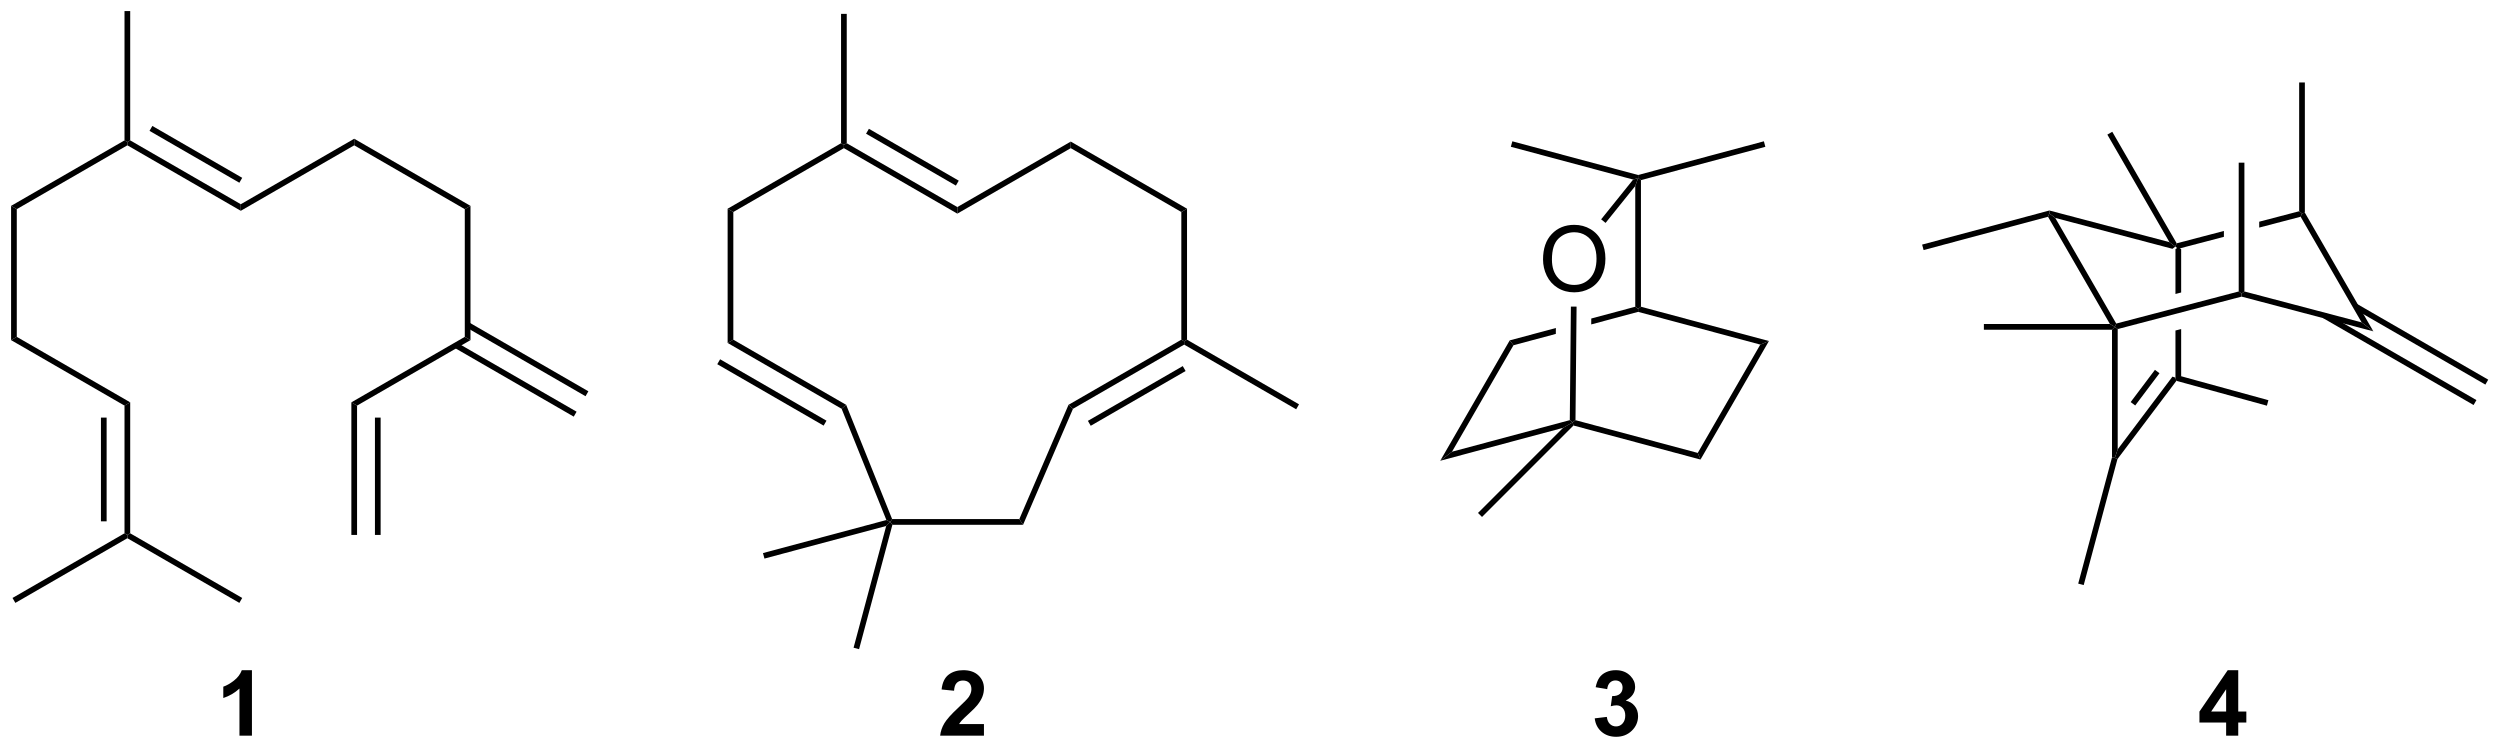 <?xml version="1.0" encoding="UTF-8"?>
<!DOCTYPE svg PUBLIC '-//W3C//DTD SVG 1.0//EN'
          'http://www.w3.org/TR/2001/REC-SVG-20010904/DTD/svg10.dtd'>
<svg stroke-dasharray="none" shape-rendering="auto" xmlns="http://www.w3.org/2000/svg" font-family="'Dialog'" text-rendering="auto" width="90" fill-opacity="1" color-interpolation="auto" color-rendering="auto" preserveAspectRatio="xMidYMid meet" font-size="12px" viewBox="0 0 90 27" fill="black" xmlns:xlink="http://www.w3.org/1999/xlink" stroke="black" image-rendering="auto" stroke-miterlimit="10" stroke-linecap="square" stroke-linejoin="miter" font-style="normal" stroke-width="1" height="27" stroke-dashoffset="0" font-weight="normal" stroke-opacity="1"
><!--Generated by the Batik Graphics2D SVG Generator--><defs id="genericDefs"
  /><g
  ><defs id="defs1"
    ><clipPath clipPathUnits="userSpaceOnUse" id="clipPath1"
      ><path d="M0.646 0.646 L226.371 0.646 L226.371 68.192 L0.646 68.192 L0.646 0.646 Z"
      /></clipPath
      ><clipPath clipPathUnits="userSpaceOnUse" id="clipPath2"
      ><path d="M-1.062 5.903 L-1.062 71.571 L218.387 71.571 L218.387 5.903 Z"
      /></clipPath
    ></defs
    ><g transform="scale(0.399,0.399) translate(-0.646,-0.646) matrix(1.029,0,0,1.029,1.738,-5.426)"
    ><path d="M189.939 27.559 L189.689 27.752 L189.689 31.678 L190.189 31.547 L190.189 27.752 L189.939 27.559 ZM190.189 34.751 L189.689 34.882 L189.689 38.975 L189.939 39.059 L190.189 38.868 L190.189 34.751 Z" stroke="none" clip-path="url(#clipPath2)"
    /></g
    ><g transform="matrix(0.41,0,0,0.41,0.436,-2.421)"
    ><path d="M0.285 58.842 L0.035 58.408 L9.869 52.731 L10.119 52.875 L10.119 53.164 Z" stroke="none" clip-path="url(#clipPath2)"
    /></g
    ><g transform="matrix(0.41,0,0,0.41,0.436,-2.421)"
    ><path d="M10.119 53.164 L10.119 52.875 L10.369 52.731 L20.204 58.408 L19.954 58.842 Z" stroke="none" clip-path="url(#clipPath2)"
    /></g
    ><g transform="matrix(0.41,0,0,0.41,0.436,-2.421)"
    ><path d="M10.369 52.731 L10.119 52.875 L9.869 52.731 L9.869 41.519 L10.369 41.231 ZM8.299 51.68 L8.299 42.57 L7.799 42.57 L7.799 51.68 Z" stroke="none" clip-path="url(#clipPath2)"
    /></g
    ><g transform="matrix(0.41,0,0,0.41,0.436,-2.421)"
    ><path d="M10.369 41.231 L9.869 41.519 L-0.09 35.769 L0.41 35.481 Z" stroke="none" clip-path="url(#clipPath2)"
    /></g
    ><g transform="matrix(0.41,0,0,0.41,0.436,-2.421)"
    ><path d="M0.41 35.481 L-0.09 35.769 L-0.09 23.981 L0.41 24.269 Z" stroke="none" clip-path="url(#clipPath2)"
    /></g
    ><g transform="matrix(0.41,0,0,0.41,0.436,-2.421)"
    ><path d="M0.41 24.269 L-0.09 23.981 L9.869 18.231 L10.119 18.375 L10.119 18.664 Z" stroke="none" clip-path="url(#clipPath2)"
    /></g
    ><g transform="matrix(0.41,0,0,0.41,0.436,-2.421)"
    ><path d="M10.369 18.231 L10.119 18.375 L9.869 18.231 L9.869 6.875 L10.369 6.875 Z" stroke="none" clip-path="url(#clipPath2)"
    /></g
    ><g transform="matrix(0.41,0,0,0.41,0.436,-2.421)"
    ><path d="M10.119 18.664 L10.119 18.375 L10.369 18.231 L20.079 23.836 L20.079 24.414 ZM12.064 17.396 L19.954 21.951 L20.204 21.518 L12.314 16.963 Z" stroke="none" clip-path="url(#clipPath2)"
    /></g
    ><g transform="matrix(0.41,0,0,0.41,0.436,-2.421)"
    ><path d="M20.079 24.414 L20.079 23.836 L30.038 18.086 L30.038 18.664 Z" stroke="none" clip-path="url(#clipPath2)"
    /></g
    ><g transform="matrix(0.41,0,0,0.41,0.436,-2.421)"
    ><path d="M30.038 18.664 L30.038 18.086 L40.247 23.981 L39.747 24.269 Z" stroke="none" clip-path="url(#clipPath2)"
    /></g
    ><g transform="matrix(0.41,0,0,0.41,0.436,-2.421)"
    ><path d="M39.747 24.269 L40.247 23.981 L40.247 35.769 L39.747 35.481 Z" stroke="none" clip-path="url(#clipPath2)"
    /></g
    ><g transform="matrix(0.41,0,0,0.41,0.436,-2.421)"
    ><path d="M39.747 35.481 L40.247 35.769 L30.288 41.519 L29.788 41.231 Z" stroke="none" clip-path="url(#clipPath2)"
    /></g
    ><g transform="matrix(0.41,0,0,0.41,0.436,-2.421)"
    ><path d="M29.788 41.231 L30.288 41.519 L30.288 52.875 L29.788 52.875 ZM31.858 42.57 L31.858 52.875 L32.358 52.875 L32.358 42.57 Z" stroke="none" clip-path="url(#clipPath2)"
    /></g
    ><g transform="matrix(0.41,0,0,0.41,0.436,-2.421)"
    ><path d="M38.837 36.439 L49.314 42.488 L49.564 42.055 L39.087 36.006 ZM39.872 34.646 L50.349 40.695 L50.599 40.262 L40.122 34.213 Z" stroke="none" clip-path="url(#clipPath2)"
    /></g
    ><g transform="matrix(0.41,0,0,0.41,0.436,-2.421)"
    ><path d="M125.394 46.363 L126.43 45.567 L136.772 42.796 L137.02 42.989 L136.184 43.471 Z" stroke="none" clip-path="url(#clipPath2)"
    /></g
    ><g transform="matrix(0.41,0,0,0.41,0.436,-2.421)"
    ><path d="M137.095 43.267 L137.02 42.989 L137.272 42.797 L148.008 45.674 L148.249 46.256 Z" stroke="none" clip-path="url(#clipPath2)"
    /></g
    ><g transform="matrix(0.41,0,0,0.41,0.436,-2.421)"
    ><path d="M126.43 45.567 L125.394 46.363 L131.498 35.791 L131.827 36.22 Z" stroke="none" clip-path="url(#clipPath2)"
    /></g
    ><g transform="matrix(0.41,0,0,0.41,0.436,-2.421)"
    ><path d="M148.249 46.256 L148.008 45.674 L153.499 36.163 L154.258 35.849 Z" stroke="none" clip-path="url(#clipPath2)"
    /></g
    ><g transform="matrix(0.41,0,0,0.41,0.436,-2.421)"
    ><path d="M142.52 32.837 L138.658 33.872 L138.653 34.391 L142.77 33.288 L142.77 33.029 L142.52 32.837 ZM135.55 34.705 L131.498 35.791 L131.827 36.22 L135.545 35.224 L135.545 35.224 L135.55 34.705 Z" stroke="none" clip-path="url(#clipPath2)"
    /></g
    ><g transform="matrix(0.41,0,0,0.41,0.436,-2.421)"
    ><path d="M142.77 33.288 L142.77 33.029 L143.02 32.837 L154.258 35.849 L153.499 36.163 Z" stroke="none" clip-path="url(#clipPath2)"
    /></g
    ><g transform="matrix(0.41,0,0,0.41,0.436,-2.421)"
    ><path d="M134.423 28.686 Q134.423 27.259 135.189 26.454 Q135.954 25.647 137.165 25.647 Q137.957 25.647 138.592 26.027 Q139.23 26.405 139.564 27.082 Q139.9 27.759 139.9 28.618 Q139.9 29.491 139.548 30.178 Q139.196 30.866 138.551 31.22 Q137.907 31.574 137.16 31.574 Q136.353 31.574 135.715 31.183 Q135.079 30.79 134.751 30.116 Q134.423 29.439 134.423 28.686 ZM135.204 28.696 Q135.204 29.733 135.759 30.329 Q136.316 30.923 137.157 30.923 Q138.012 30.923 138.564 30.321 Q139.118 29.72 139.118 28.616 Q139.118 27.915 138.881 27.394 Q138.644 26.873 138.189 26.587 Q137.736 26.298 137.168 26.298 Q136.363 26.298 135.782 26.853 Q135.204 27.405 135.204 28.696 Z" stroke="none" clip-path="url(#clipPath2)"
    /></g
    ><g transform="matrix(0.41,0,0,0.41,0.436,-2.421)"
    ><path d="M137.272 42.797 L137.02 42.989 L136.772 42.796 L136.868 32.824 L137.368 32.829 Z" stroke="none" clip-path="url(#clipPath2)"
    /></g
    ><g transform="matrix(0.41,0,0,0.41,0.436,-2.421)"
    ><path d="M143.02 32.837 L142.77 33.029 L142.52 32.837 L142.52 22.239 L142.77 21.529 L143.02 21.721 Z" stroke="none" clip-path="url(#clipPath2)"
    /></g
    ><g transform="matrix(0.41,0,0,0.41,0.436,-2.421)"
    ><path d="M142.335 21.671 L142.77 21.529 L142.52 22.239 L139.913 25.478 L139.524 25.164 Z" stroke="none" clip-path="url(#clipPath2)"
    /></g
    ><g transform="matrix(0.41,0,0,0.41,0.436,-2.421)"
    ><path d="M136.184 43.471 L137.02 42.989 L137.095 43.267 L129.065 51.297 L128.712 50.944 Z" stroke="none" clip-path="url(#clipPath2)"
    /></g
    ><g transform="matrix(0.41,0,0,0.41,0.436,-2.421)"
    ><path d="M142.77 21.27 L142.77 21.529 L142.335 21.671 L131.597 18.794 L131.727 18.311 Z" stroke="none" clip-path="url(#clipPath2)"
    /></g
    ><g transform="matrix(0.41,0,0,0.41,0.436,-2.421)"
    ><path d="M143.02 21.721 L142.77 21.529 L142.77 21.27 L153.814 18.311 L153.943 18.794 Z" stroke="none" clip-path="url(#clipPath2)"
    /></g
    ><g transform="matrix(0.41,0,0,0.41,0.436,-2.421)"
    ><path d="M178.761 24.937 L178.881 24.645 L179.398 25.04 L184.752 34.315 L184.631 34.605 L184.198 34.355 Z" stroke="none" clip-path="url(#clipPath2)"
    /></g
    ><g transform="matrix(0.41,0,0,0.41,0.436,-2.421)"
    ><path d="M184.881 34.798 L184.631 34.605 L184.752 34.315 L195.506 31.497 L195.756 31.69 L195.756 31.949 Z" stroke="none" clip-path="url(#clipPath2)"
    /></g
    ><g transform="matrix(0.41,0,0,0.41,0.436,-2.421)"
    ><path d="M195.756 31.949 L195.756 31.69 L196.006 31.497 L206.297 34.21 L207.33 34.999 Z" stroke="none" clip-path="url(#clipPath2)"
    /></g
    ><g transform="matrix(0.41,0,0,0.41,0.436,-2.421)"
    ><path d="M207.33 34.999 L206.297 34.21 L200.943 24.936 L201.064 24.645 L201.314 24.579 Z" stroke="none" clip-path="url(#clipPath2)"
    /></g
    ><g transform="matrix(0.41,0,0,0.41,0.436,-2.421)"
    ><path d="M200.814 24.453 L197.306 25.371 L197.306 25.888 L200.943 24.936 L201.064 24.645 L200.814 24.453 ZM194.206 26.183 L190.06 27.269 L189.939 27.559 L190.189 27.752 L194.206 26.7 L194.206 26.183 Z" stroke="none" clip-path="url(#clipPath2)"
    /></g
    ><g transform="matrix(0.41,0,0,0.41,0.436,-2.421)"
    ><path d="M189.422 27.164 L189.939 27.559 L189.689 27.752 L179.398 25.04 L178.881 24.645 L178.881 24.387 Z" stroke="none" clip-path="url(#clipPath2)"
    /></g
    ><g transform="matrix(0.41,0,0,0.41,0.436,-2.421)"
    ><path d="M178.881 24.387 L178.881 24.645 L178.761 24.937 L167.838 27.863 L167.708 27.381 Z" stroke="none" clip-path="url(#clipPath2)"
    /></g
    ><g transform="matrix(0.41,0,0,0.41,0.436,-2.421)"
    ><path d="M190.06 27.269 L189.939 27.559 L189.422 27.164 L183.972 17.725 L184.405 17.475 Z" stroke="none" clip-path="url(#clipPath2)"
    /></g
    ><g transform="matrix(0.41,0,0,0.41,0.436,-2.421)"
    ><path d="M184.381 34.855 L184.631 34.605 L184.881 34.798 L184.881 45.357 L184.631 46.105 L184.381 46.072 Z" stroke="none" clip-path="url(#clipPath2)"
    /></g
    ><g transform="matrix(0.41,0,0,0.41,0.436,-2.421)"
    ><path d="M184.198 34.355 L184.631 34.605 L184.381 34.855 L173.131 34.855 L173.131 34.355 Z" stroke="none" clip-path="url(#clipPath2)"
    /></g
    ><g transform="matrix(0.41,0,0,0.41,0.436,-2.421)"
    ><path d="M189.689 38.975 L189.939 39.059 L190.036 39.345 L184.86 46.216 L184.631 46.105 L184.881 45.357 ZM188.151 38.378 L186.019 41.208 L186.419 41.508 L188.55 38.678 Z" stroke="none" clip-path="url(#clipPath2)"
    /></g
    ><g transform="matrix(0.41,0,0,0.41,0.436,-2.421)"
    ><path d="M190.036 39.345 L189.939 39.059 L190.189 38.868 L198.113 41.044 L197.981 41.527 Z" stroke="none" clip-path="url(#clipPath2)"
    /></g
    ><g transform="matrix(0.41,0,0,0.41,0.436,-2.421)"
    ><path d="M184.381 46.072 L184.631 46.105 L184.86 46.216 L181.896 57.278 L181.413 57.148 Z" stroke="none" clip-path="url(#clipPath2)"
    /></g
    ><g transform="matrix(0.41,0,0,0.41,0.436,-2.421)"
    ><path d="M202.879 33.817 L216.13 41.468 L216.38 41.035 L203.129 33.384 ZM205.654 33.029 L217.165 39.675 L217.415 39.242 L205.904 32.596 Z" stroke="none" clip-path="url(#clipPath2)"
    /></g
    ><g transform="matrix(0.41,0,0,0.41,0.436,-2.421)"
    ><path d="M196.006 31.497 L195.756 31.69 L195.506 31.497 L195.506 20.19 L196.006 20.19 Z" stroke="none" clip-path="url(#clipPath2)"
    /></g
    ><g transform="matrix(0.41,0,0,0.41,0.436,-2.421)"
    ><path d="M201.314 24.579 L201.064 24.645 L200.814 24.453 L200.814 13.146 L201.314 13.146 Z" stroke="none" clip-path="url(#clipPath2)"
    /></g
    ><g transform="matrix(0.41,0,0,0.41,0.436,-2.421)"
    ><path d="M73.235 41.452 L72.835 41.798 L62.826 36.019 L63.326 35.731 ZM71.506 42.844 L62.166 37.451 L61.916 37.884 L71.256 43.277 Z" stroke="none" clip-path="url(#clipPath2)"
    /></g
    ><g transform="matrix(0.41,0,0,0.41,0.436,-2.421)"
    ><path d="M63.326 35.731 L62.826 36.019 L62.826 24.231 L63.326 24.519 Z" stroke="none" clip-path="url(#clipPath2)"
    /></g
    ><g transform="matrix(0.41,0,0,0.41,0.436,-2.421)"
    ><path d="M63.326 24.519 L62.826 24.231 L72.785 18.481 L73.035 18.625 L73.035 18.914 Z" stroke="none" clip-path="url(#clipPath2)"
    /></g
    ><g transform="matrix(0.41,0,0,0.41,0.436,-2.421)"
    ><path d="M73.035 18.914 L73.035 18.625 L73.285 18.481 L82.994 24.086 L82.994 24.664 ZM74.98 17.646 L82.869 22.201 L83.119 21.768 L75.23 17.213 Z" stroke="none" clip-path="url(#clipPath2)"
    /></g
    ><g transform="matrix(0.41,0,0,0.41,0.436,-2.421)"
    ><path d="M82.994 24.664 L82.994 24.086 L92.954 18.336 L92.954 18.914 Z" stroke="none" clip-path="url(#clipPath2)"
    /></g
    ><g transform="matrix(0.41,0,0,0.41,0.436,-2.421)"
    ><path d="M92.954 18.914 L92.954 18.336 L103.163 24.231 L102.663 24.519 Z" stroke="none" clip-path="url(#clipPath2)"
    /></g
    ><g transform="matrix(0.41,0,0,0.41,0.436,-2.421)"
    ><path d="M102.663 24.519 L103.163 24.231 L103.163 35.731 L102.913 35.875 L102.663 35.731 Z" stroke="none" clip-path="url(#clipPath2)"
    /></g
    ><g transform="matrix(0.41,0,0,0.41,0.436,-2.421)"
    ><path d="M102.663 35.731 L102.913 35.875 L102.913 36.164 L93.15 41.8 L92.757 41.45 ZM102.788 38.049 L94.458 42.858 L94.708 43.291 L103.038 38.482 Z" stroke="none" clip-path="url(#clipPath2)"
    /></g
    ><g transform="matrix(0.41,0,0,0.41,0.436,-2.421)"
    ><path d="M92.757 41.45 L93.15 41.8 L88.767 51.983 L88.438 51.483 Z" stroke="none" clip-path="url(#clipPath2)"
    /></g
    ><g transform="matrix(0.41,0,0,0.41,0.436,-2.421)"
    ><path d="M88.438 51.483 L88.767 51.983 L77.294 51.983 L77.102 51.733 L77.271 51.483 Z" stroke="none" clip-path="url(#clipPath2)"
    /></g
    ><g transform="matrix(0.41,0,0,0.41,0.436,-2.421)"
    ><path d="M72.835 41.798 L73.235 41.452 L77.271 51.483 L77.102 51.733 L76.765 51.565 Z" stroke="none" clip-path="url(#clipPath2)"
    /></g
    ><g transform="matrix(0.41,0,0,0.41,0.436,-2.421)"
    ><path d="M73.285 18.481 L73.035 18.625 L72.785 18.481 L72.785 7.125 L73.285 7.125 Z" stroke="none" clip-path="url(#clipPath2)"
    /></g
    ><g transform="matrix(0.41,0,0,0.41,0.436,-2.421)"
    ><path d="M102.913 36.164 L102.913 35.875 L103.163 35.731 L112.997 41.408 L112.747 41.842 Z" stroke="none" clip-path="url(#clipPath2)"
    /></g
    ><g transform="matrix(0.41,0,0,0.41,0.436,-2.421)"
    ><path d="M76.765 51.565 L77.102 51.733 L76.749 52.087 L66.059 54.951 L65.929 54.468 Z" stroke="none" clip-path="url(#clipPath2)"
    /></g
    ><g transform="matrix(0.41,0,0,0.41,0.436,-2.421)"
    ><path d="M76.749 52.087 L77.102 51.733 L77.294 51.983 L74.367 62.906 L73.884 62.777 Z" stroke="none" clip-path="url(#clipPath2)"
    /></g
    ><g transform="matrix(0.41,0,0,0.41,0.436,-2.421)"
    ><path d="M21.058 70.5 L19.962 70.5 L19.962 66.362 Q19.36 66.924 18.543 67.195 L18.543 66.198 Q18.973 66.057 19.475 65.667 Q19.98 65.273 20.168 64.75 L21.058 64.75 L21.058 70.5 Z" stroke="none" clip-path="url(#clipPath2)"
    /></g
    ><g transform="matrix(0.41,0,0,0.41,0.436,-2.421)"
    ><path d="M85.332 69.479 L85.332 70.5 L81.486 70.5 Q81.548 69.922 81.861 69.404 Q82.173 68.885 83.095 68.031 Q83.837 67.338 84.004 67.094 Q84.23 66.753 84.23 66.422 Q84.23 66.055 84.032 65.857 Q83.837 65.659 83.488 65.659 Q83.144 65.659 82.941 65.867 Q82.738 66.073 82.707 66.555 L81.613 66.445 Q81.712 65.539 82.228 65.146 Q82.743 64.75 83.517 64.75 Q84.363 64.75 84.847 65.208 Q85.332 65.664 85.332 66.344 Q85.332 66.729 85.194 67.081 Q85.056 67.43 84.754 67.812 Q84.556 68.065 84.035 68.542 Q83.517 69.018 83.376 69.174 Q83.238 69.331 83.152 69.479 L85.332 69.479 Z" stroke="none" clip-path="url(#clipPath2)"
    /></g
    ><g transform="matrix(0.41,0,0,0.41,0.436,-2.421)"
    ><path d="M138.962 68.979 L140.025 68.852 Q140.074 69.258 140.295 69.474 Q140.519 69.688 140.837 69.688 Q141.176 69.688 141.407 69.43 Q141.642 69.172 141.642 68.734 Q141.642 68.32 141.418 68.078 Q141.196 67.836 140.876 67.836 Q140.665 67.836 140.371 67.917 L140.493 67.023 Q140.939 67.034 141.173 66.831 Q141.407 66.625 141.407 66.284 Q141.407 65.995 141.236 65.823 Q141.064 65.651 140.777 65.651 Q140.496 65.651 140.295 65.846 Q140.097 66.042 140.056 66.417 L139.043 66.245 Q139.15 65.727 139.361 65.417 Q139.574 65.104 139.954 64.927 Q140.337 64.75 140.808 64.75 Q141.618 64.75 142.105 65.266 Q142.509 65.688 142.509 66.219 Q142.509 66.971 141.683 67.422 Q142.176 67.526 142.47 67.893 Q142.767 68.26 142.767 68.781 Q142.767 69.534 142.215 70.068 Q141.665 70.599 140.845 70.599 Q140.066 70.599 139.553 70.151 Q139.043 69.703 138.962 68.979 Z" stroke="none" clip-path="url(#clipPath2)"
    /></g
    ><g transform="matrix(0.41,0,0,0.41,0.436,-2.421)"
    ><path d="M194.402 70.5 L194.402 69.346 L192.058 69.346 L192.058 68.385 L194.543 64.75 L195.465 64.75 L195.465 68.383 L196.176 68.383 L196.176 69.346 L195.465 69.346 L195.465 70.5 L194.402 70.5 ZM194.402 68.383 L194.402 66.424 L193.087 68.383 L194.402 68.383 Z" stroke="none" clip-path="url(#clipPath2)"
    /></g
  ></g
></svg
>
